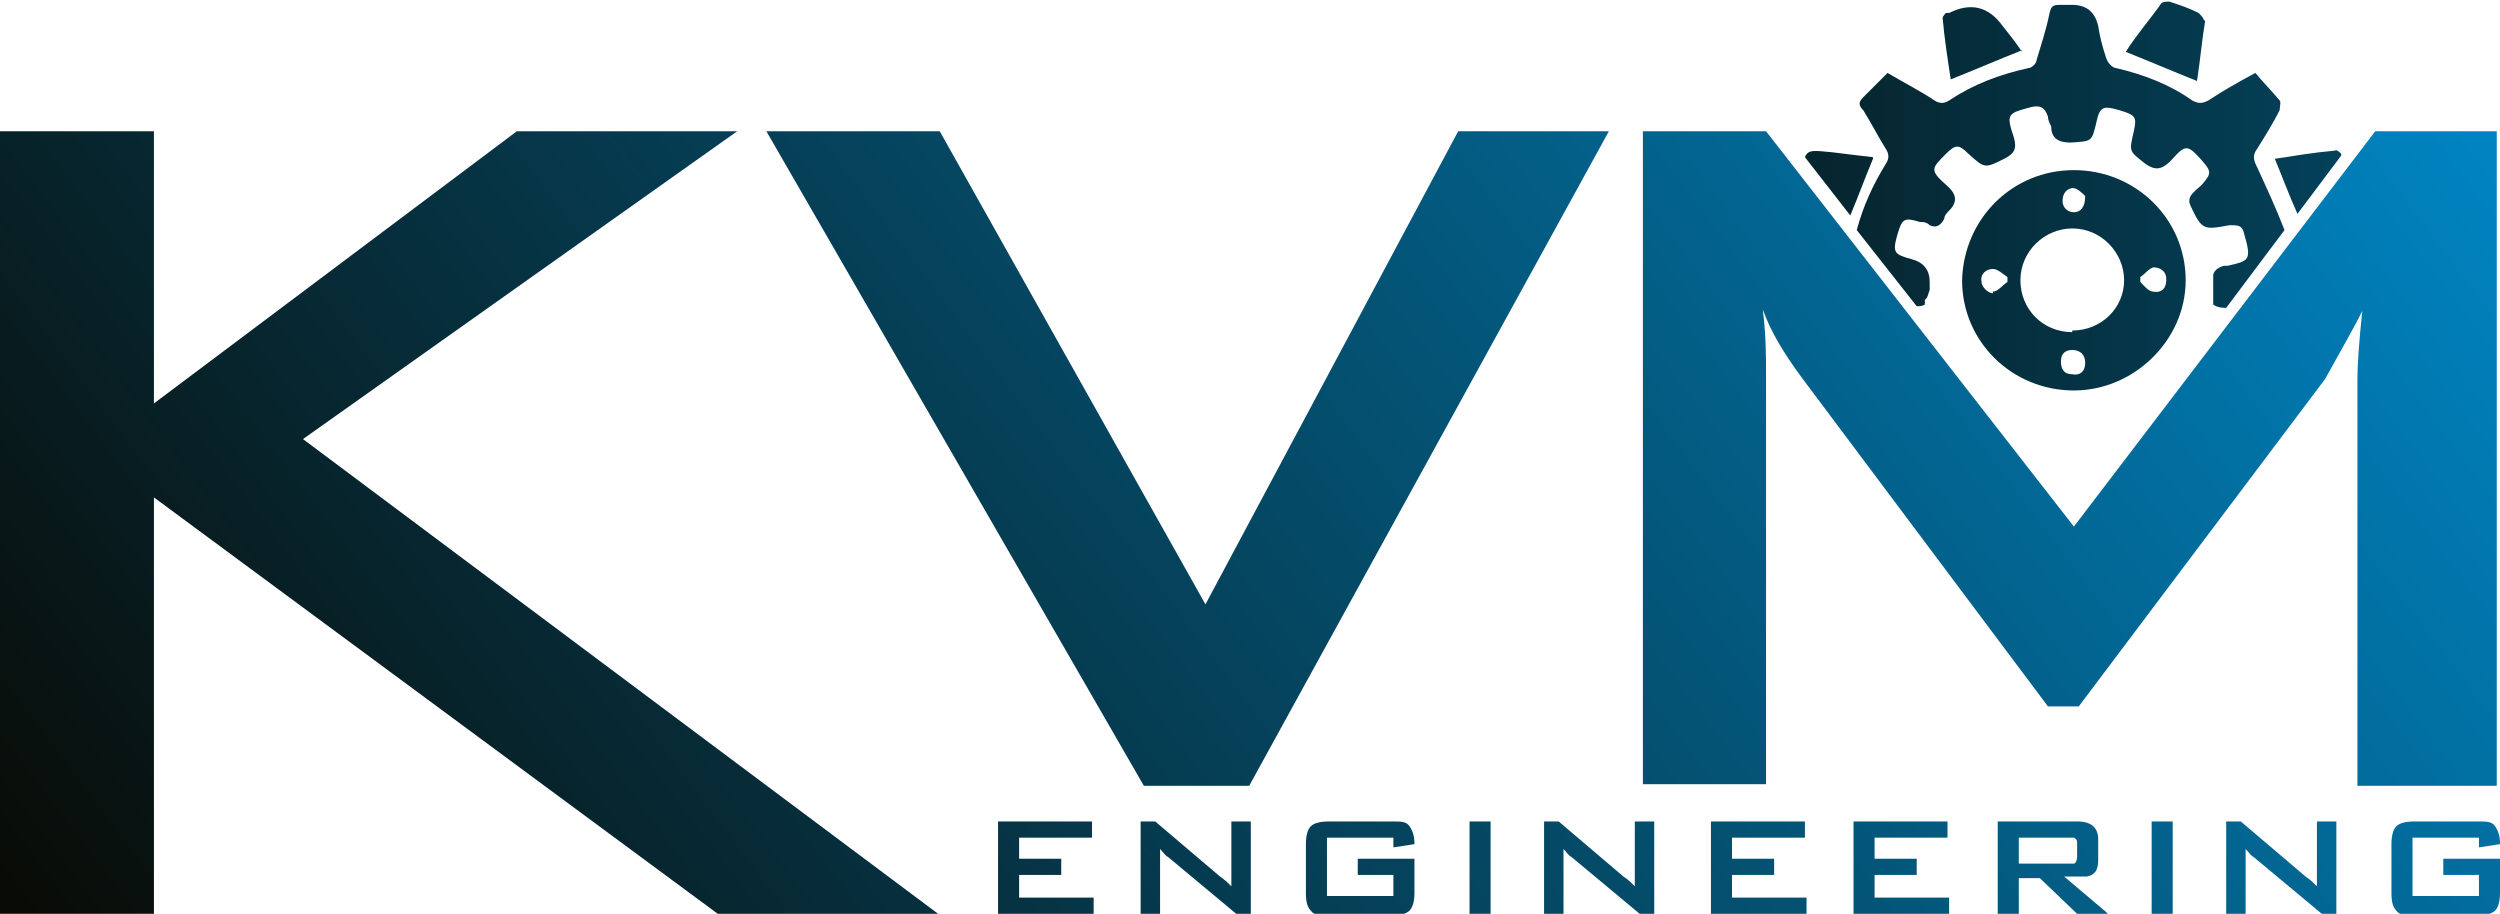 <?xml version="1.0" encoding="UTF-8"?>
<svg xmlns="http://www.w3.org/2000/svg" xmlns:xlink="http://www.w3.org/1999/xlink" version="1.1" viewBox="0 0 154.3 56.4">
  <defs>
    <style>
      .cls-1 {
        fill: url(#Sfumatura_senza_nome_43);
      }

      .cls-2 {
        fill: url(#Sfumatura_senza_nome_38);
      }

      .cls-3 {
        fill: url(#Sfumatura_senza_nome_43-2);
      }

      .cls-4 {
        fill: url(#Sfumatura_senza_nome_43-6);
      }

      .cls-5 {
        fill: url(#Sfumatura_senza_nome_43-5);
      }

      .cls-6 {
        fill: url(#Sfumatura_senza_nome_43-4);
      }

      .cls-7 {
        fill: url(#Sfumatura_senza_nome_43-3);
      }

      .cls-8 {
        fill: url(#Sfumatura_senza_nome_38-9);
      }

      .cls-9 {
        fill: url(#Sfumatura_senza_nome_38-8);
      }

      .cls-10 {
        fill: url(#Sfumatura_senza_nome_38-7);
      }

      .cls-11 {
        fill: url(#Sfumatura_senza_nome_38-2);
      }

      .cls-12 {
        fill: url(#Sfumatura_senza_nome_38-6);
      }

      .cls-13 {
        fill: url(#Sfumatura_senza_nome_38-5);
      }

      .cls-14 {
        fill: url(#Sfumatura_senza_nome_38-4);
      }

      .cls-15 {
        fill: url(#Sfumatura_senza_nome_38-3);
      }

      .cls-16 {
        fill: url(#Sfumatura_senza_nome_38-10);
      }

      .cls-17 {
        fill: url(#Sfumatura_senza_nome_38-14);
      }

      .cls-18 {
        fill: url(#Sfumatura_senza_nome_38-11);
      }

      .cls-19 {
        fill: url(#Sfumatura_senza_nome_38-12);
      }

      .cls-20 {
        fill: url(#Sfumatura_senza_nome_38-13);
      }
    </style>
    <linearGradient id="Sfumatura_senza_nome_43" data-name="Sfumatura senza nome 43" x1="81.7" y1="9.3" x2="180" y2="9.3" gradientUnits="userSpaceOnUse">
      <stop offset="0" stop-color="#090b05"/>
      <stop offset="1" stop-color="#005f8a"/>
    </linearGradient>
    <linearGradient id="Sfumatura_senza_nome_43-2" data-name="Sfumatura senza nome 43" x1="81.7" y1="17.3" x2="180" y2="17.3" xlink:href="#Sfumatura_senza_nome_43"/>
    <linearGradient id="Sfumatura_senza_nome_43-3" data-name="Sfumatura senza nome 43" x1="81.7" y1="2.5" x2="180" y2="2.5" xlink:href="#Sfumatura_senza_nome_43"/>
    <linearGradient id="Sfumatura_senza_nome_43-4" data-name="Sfumatura senza nome 43" x1="81.7" y1="2.5" x2="180" y2="2.5" xlink:href="#Sfumatura_senza_nome_43"/>
    <linearGradient id="Sfumatura_senza_nome_43-5" data-name="Sfumatura senza nome 43" x1="81.7" y1="11.3" x2="180" y2="11.3" xlink:href="#Sfumatura_senza_nome_43"/>
    <linearGradient id="Sfumatura_senza_nome_43-6" data-name="Sfumatura senza nome 43" x1="81.7" y1="11.2" x2="180" y2="11.2" xlink:href="#Sfumatura_senza_nome_43"/>
    <linearGradient id="Sfumatura_senza_nome_38" data-name="Sfumatura senza nome 38" x1="22.6" y1="85.3" x2="142.3" y2="-5.2" gradientUnits="userSpaceOnUse">
      <stop offset="0" stop-color="#090b05"/>
      <stop offset="1" stop-color="#0083c0"/>
    </linearGradient>
    <linearGradient id="Sfumatura_senza_nome_38-2" data-name="Sfumatura senza nome 38" x1="25.9" y1="89.8" x2="145.7" y2="-.7" xlink:href="#Sfumatura_senza_nome_38"/>
    <linearGradient id="Sfumatura_senza_nome_38-3" data-name="Sfumatura senza nome 38" x1="29.6" y1="94.6" x2="149.3" y2="4.1" xlink:href="#Sfumatura_senza_nome_38"/>
    <linearGradient id="Sfumatura_senza_nome_38-4" data-name="Sfumatura senza nome 38" x1="32.3" y1="98.2" x2="152" y2="7.7" xlink:href="#Sfumatura_senza_nome_38"/>
    <linearGradient id="Sfumatura_senza_nome_38-5" data-name="Sfumatura senza nome 38" x1="35" y1="101.8" x2="154.7" y2="11.3" xlink:href="#Sfumatura_senza_nome_38"/>
    <linearGradient id="Sfumatura_senza_nome_38-6" data-name="Sfumatura senza nome 38" x1="38.5" y1="106.5" x2="158.3" y2="16" xlink:href="#Sfumatura_senza_nome_38"/>
    <linearGradient id="Sfumatura_senza_nome_38-7" data-name="Sfumatura senza nome 38" x1="41.8" y1="110.7" x2="161.5" y2="20.2" xlink:href="#Sfumatura_senza_nome_38"/>
    <linearGradient id="Sfumatura_senza_nome_38-8" data-name="Sfumatura senza nome 38" x1="45.1" y1="115.2" x2="164.9" y2="24.7" xlink:href="#Sfumatura_senza_nome_38"/>
    <linearGradient id="Sfumatura_senza_nome_38-9" data-name="Sfumatura senza nome 38" x1="47.6" y1="118.4" x2="167.3" y2="27.9" xlink:href="#Sfumatura_senza_nome_38"/>
    <linearGradient id="Sfumatura_senza_nome_38-10" data-name="Sfumatura senza nome 38" x1="50.3" y1="122" x2="170" y2="31.5" xlink:href="#Sfumatura_senza_nome_38"/>
    <linearGradient id="Sfumatura_senza_nome_38-11" data-name="Sfumatura senza nome 38" x1="53.9" y1="126.9" x2="173.7" y2="36.4" xlink:href="#Sfumatura_senza_nome_38"/>
    <linearGradient id="Sfumatura_senza_nome_38-12" data-name="Sfumatura senza nome 38" x1="-.5" y1="54.5" x2="119.1" y2="-35.8" xlink:href="#Sfumatura_senza_nome_38"/>
    <linearGradient id="Sfumatura_senza_nome_38-13" data-name="Sfumatura senza nome 38" x1="9.6" y1="68" x2="129.3" y2="-22.4" xlink:href="#Sfumatura_senza_nome_38"/>
    <linearGradient id="Sfumatura_senza_nome_38-14" data-name="Sfumatura senza nome 38" x1="33.5" y1="99.6" x2="153.1" y2="9.2" xlink:href="#Sfumatura_senza_nome_38"/>
  </defs>
  <!-- Generator: Adobe Illustrator 28.7.1, SVG Export Plug-In . SVG Version: 1.2.0 Build 142)  -->
  <g>
    <g id="Livello_1">
      <g>
        <g>
          <path class="cls-1" d="M118.8,18.5c.2-.1.2-.4.3-.6,0-.2,0-.4,0-.5q0-1.1-1.1-1.4c-1.1-.3-1.2-.4-.9-1.5.3-1,.4-1.1,1.4-.8.2,0,.4,0,.6.2.4.2.7,0,.9-.4,0-.2.2-.4.3-.5.6-.6.4-1.1-.2-1.6-1-.9-.9-1,0-1.9.6-.6.8-.6,1.4,0,1,.9,1,.9,2.2.3.6-.3.8-.6.6-1.3-.5-1.5-.4-1.5,1.1-1.9.5-.1.8,0,1,.6,0,.2.1.4.2.6,0,.7.4,1,1.2,1,1.3-.1,1.3,0,1.6-1.3.2-.9.4-1,1.4-.7,1,.3,1.1.4.9,1.3-.3,1.3-.3,1.2.7,2,.7.5,1.1.3,1.6-.2.9-1,1-1,1.9,0,.6.7.6.8,0,1.5-.2.2-.5.4-.7.7-.1.2-.1.4,0,.6.7,1.5.8,1.5,2.4,1.2,0,0,0,0,.1,0,.4,0,.7,0,.8.5.5,1.7.3,1.7-1,2-.2,0-.3,0-.5.1-.2.1-.4.3-.4.5,0,.6,0,1.2,0,1.8.3.2.6.2.8.2l3.6-4.8c-.5-1.3-1.1-2.6-1.7-3.9-.2-.4-.3-.7,0-1.1.5-.8,1-1.6,1.4-2.4,0-.2.1-.5,0-.6-.5-.6-1-1.1-1.5-1.7-1.1.6-2,1.1-2.9,1.7-.4.2-.6.2-1,0-1.4-1-3-1.6-4.7-2-.2,0-.5-.3-.6-.6-.2-.6-.4-1.3-.5-2q-.3-1.3-1.6-1.3c-.3,0-.6,0-.8,0-.4,0-.5.1-.6.5-.2,1-.5,1.9-.8,2.9,0,.2-.3.5-.5.5-1.8.4-3.4,1-4.9,2-.3.2-.6.2-.9,0-.9-.6-1.9-1.1-2.9-1.7-.5.5-1,1-1.5,1.5-.3.3-.3.5,0,.8.5.8.9,1.6,1.4,2.4.2.3.2.6,0,.9-.8,1.3-1.4,2.6-1.8,4.1l3.7,4.7c.2,0,.3,0,.5-.1Z"/>
          <path class="cls-3" d="M128,10.5c-3.8,0-6.8,3-6.9,6.8,0,3.8,3.1,6.8,6.9,6.8,3.7,0,6.9-3.1,6.9-6.8,0-3.8-3.1-6.8-6.9-6.8ZM127.9,11.6c.3,0,.6.3.8.5,0,.7-.3,1-.7,1-.4,0-.7-.3-.7-.7,0-.5.3-.8.7-.8ZM123,18.1c-.3,0-.7-.4-.7-.7-.1-.5.3-.8.7-.8.3,0,.6.3.9.5,0,.1,0,.2,0,.3-.3.2-.6.6-.9.6ZM127.9,23.1c-.5,0-.7-.3-.7-.8,0-.5.3-.7.7-.7.5,0,.8.3.8.8,0,.5-.3.8-.8.7ZM127.9,20.5c-1.8,0-3.2-1.4-3.2-3.2,0-1.8,1.5-3.2,3.2-3.2,1.8,0,3.2,1.5,3.2,3.2,0,1.7-1.4,3.1-3.2,3.1ZM133.7,17.3c0,.5-.3.8-.8.7-.3,0-.6-.4-.8-.6,0-.1,0-.2,0-.3.3-.2.5-.5.8-.6.5,0,.8.3.8.7Z"/>
          <path class="cls-7" d="M124.8,3.2c-.4-.6-.8-1.1-1.2-1.6q-1.3-1.8-3.3-.8c0,0-.1,0-.2,0,0,0-.2.2-.2.3.1,1.2.3,2.5.5,3.8,1.5-.6,2.9-1.2,4.4-1.8Z"/>
          <path class="cls-6" d="M136,1.2c0-.1-.2-.3-.3-.4-.6-.3-1.2-.5-1.8-.7-.1,0-.4,0-.5.1-.7,1-1.5,1.9-2.2,3,1.5.6,2.9,1.2,4.4,1.8.2-1.3.3-2.5.5-3.7Z"/>
          <path class="cls-5" d="M115.6,9.7c-.9-.1-1.7-.2-2.5-.3-1.1-.1-1.5-.2-1.7.3l2.8,3.6c.5-1.2.9-2.3,1.4-3.5Z"/>
          <path class="cls-4" d="M144.4,9.4c0,0-.2-.2-.3-.1-1.2.1-2.4.3-3.7.5.5,1.2.9,2.3,1.4,3.4l2.7-3.6s0,0,0-.1Z"/>
        </g>
        <g>
          <path class="cls-2" d="M67.5,56.4h-5.9v-5.7h5.8v1h-4.5v1.3h2.6v1h-2.6v1.4h4.6v1.1Z"/>
          <path class="cls-11" d="M77.2,56.4h-.9l-4.2-3.5c-.2-.1-.3-.3-.5-.5,0,.4,0,.7,0,.9v3.1h-1.2v-5.7h.9l4,3.4c.3.2.5.4.7.6,0-.5,0-.9,0-1v-3h1.2v5.7Z"/>
          <path class="cls-15" d="M87.3,55.1c0,.5-.1.9-.3,1.1-.2.2-.6.3-1.1.3h-3.9c-.5,0-.9,0-1.1-.3-.2-.2-.3-.5-.3-1.1v-3c0-.5.1-.9.3-1.1.2-.2.6-.3,1.1-.3h3.9c.6,0,.9,0,1.1.3s.3.6.3,1.1l-1.3.2v-.6h-4.1v3.6h4.1v-1.3h-2.2v-1h3.5v2Z"/>
          <path class="cls-14" d="M92,56.4h-1.3v-5.7h1.3v5.7Z"/>
          <path class="cls-13" d="M102.1,56.4h-.9l-4.2-3.5c-.2-.1-.3-.3-.5-.5,0,.4,0,.7,0,.9v3.1h-1.2v-5.7h.9l4,3.4c.3.2.5.4.7.6,0-.5,0-.9,0-1v-3h1.2v5.7Z"/>
          <path class="cls-12" d="M111.5,56.4h-5.9v-5.7h5.8v1h-4.5v1.3h2.6v1h-2.6v1.4h4.6v1.1Z"/>
          <path class="cls-10" d="M120.3,56.4h-5.9v-5.7h5.8v1h-4.5v1.3h2.6v1h-2.6v1.4h4.6v1.1Z"/>
          <path class="cls-9" d="M130.1,56.4h-1.9l-2.3-2.2h-1.3v2.2h-1.3v-5.7h4.9c.9,0,1.3.4,1.3,1.1v1.3c0,.6-.2.9-.7,1-.2,0-.6,0-1.4,0l2.6,2.2ZM128.2,52.8v-.7c0-.2,0-.3-.2-.4,0,0-.2,0-.4,0h-3v1.6h3c.2,0,.3,0,.4,0,.1,0,.2-.2.2-.4Z"/>
          <path class="cls-8" d="M134.1,56.4h-1.3v-5.7h1.3v5.7Z"/>
          <path class="cls-16" d="M144.2,56.4h-.9l-4.2-3.5c-.2-.1-.3-.3-.5-.5,0,.4,0,.7,0,.9v3.1h-1.2v-5.7h.9l4,3.4c.3.2.5.4.7.6,0-.5,0-.9,0-1v-3h1.2v5.7Z"/>
          <path class="cls-18" d="M154.3,55.1c0,.5-.1.9-.3,1.1-.2.2-.6.3-1.1.3h-3.9c-.5,0-.9,0-1.1-.3-.2-.2-.3-.5-.3-1.1v-3c0-.5.1-.9.3-1.1.2-.2.6-.3,1.1-.3h3.9c.6,0,.9,0,1.1.3s.3.6.3,1.1l-1.3.2v-.6h-4.1v3.6h4.1v-1.3h-2.2v-1h3.5v2Z"/>
        </g>
        <g>
          <path class="cls-19" d="M57.9,56.4h-13.6L9.5,30.7v25.7H0V8.1h9.5v16.8L31.9,8.1h13.6l-26.8,19,39.2,29.3Z"/>
          <path class="cls-20" d="M99.3,8.1l-22.2,40.4h-6.5L47.3,8.1h10.7l16.4,29.2,15.6-29.2h9.4Z"/>
          <path class="cls-17" d="M154.2,48.5h-8.7v-25.1c0-.9.1-2.3.3-4.2-.5,1-1.3,2.4-2.3,4.2l-15.2,20.2h-1.9l-15.2-20.3c-1.1-1.5-1.9-2.8-2.4-4.2.2,1.6.2,2.9.2,4v25.3h-7.6V8.1h7.6l19,24.4,18.6-24.4h7.5v40.4Z"/>
        </g>
      </g>
    </g>
  </g>
</svg>